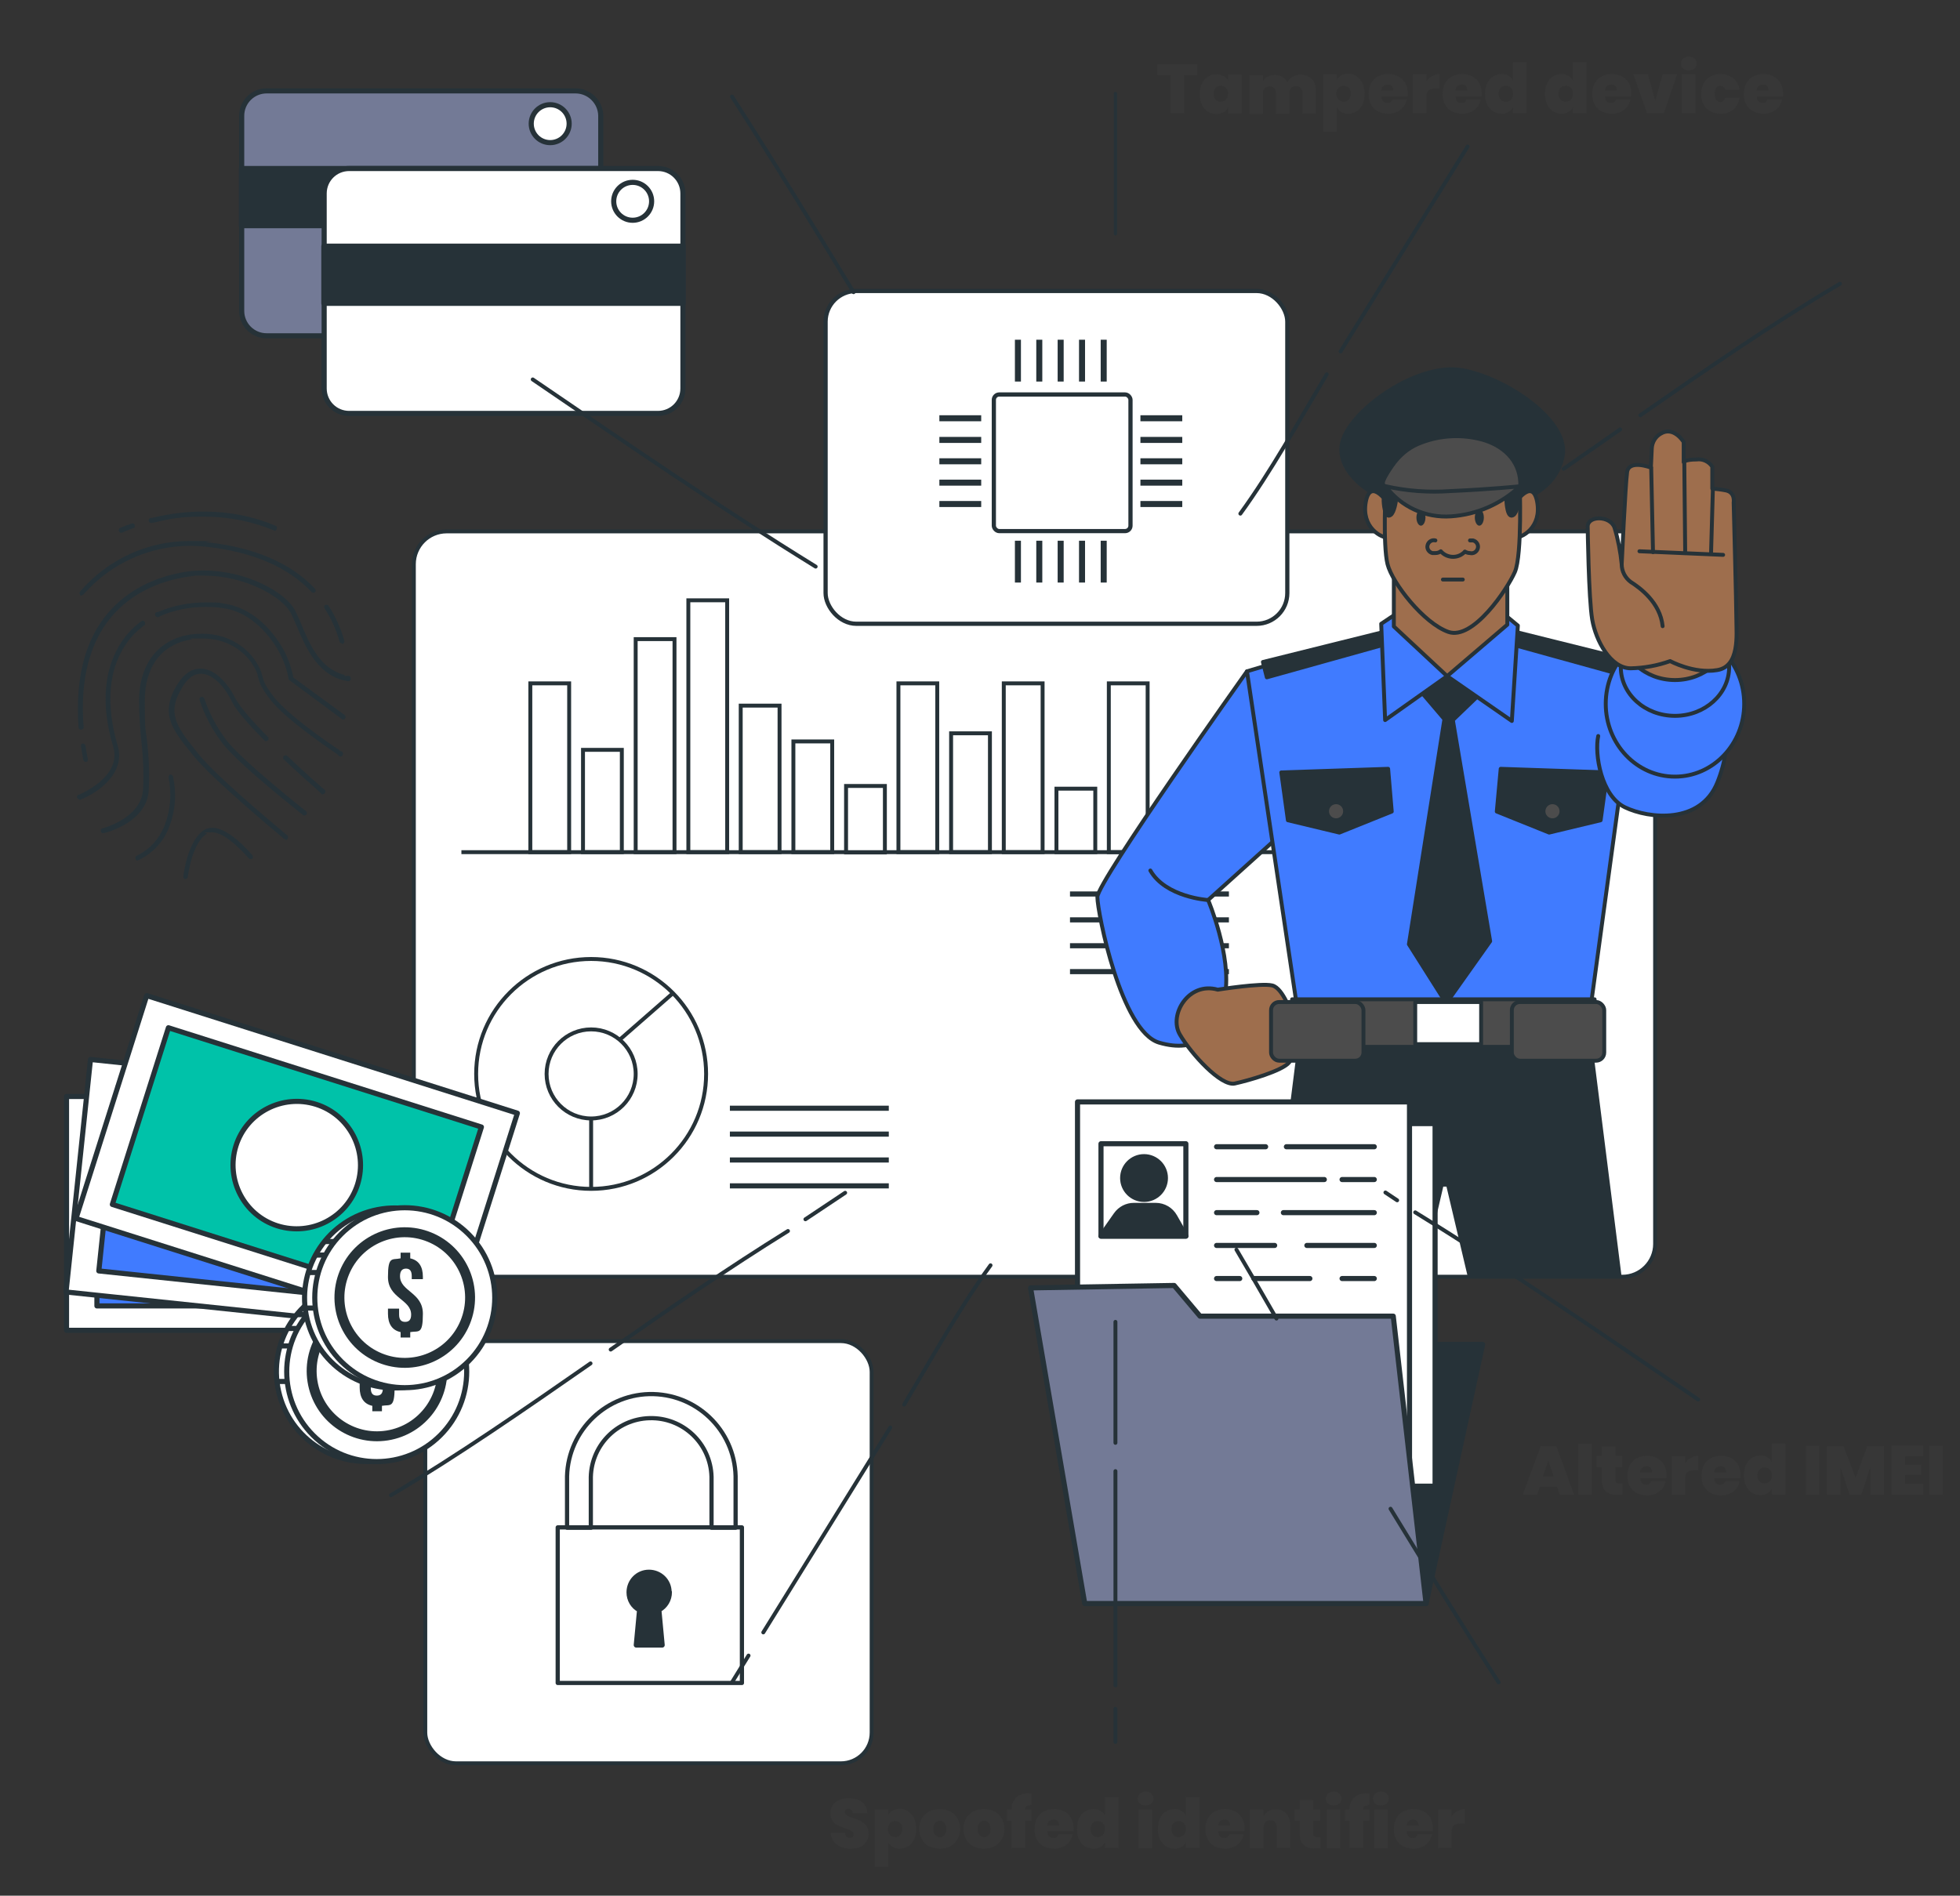 <?xml version="1.0" encoding="UTF-8"?>
<svg id="Layer_1" xmlns="http://www.w3.org/2000/svg" width="651.2" height="630" version="1.1" viewBox="0 0 651.2 630">
  <rect x="0" y="0" width="651.2" height="630" fill="#333333" stroke="none"/>
  <!-- Generator: Adobe Illustrator 29.8.1, SVG Export Plug-In . SVG Version: 2.1.1 Build 2)  -->
  <defs>
    <style>
      .st0, .st1, .st2, .st3, .st4, .st5, .st6, .st7, .st8, .st9, .st10, .st11, .st12, .st13, .st14, .st15, .st16, .st17, .st18, .st19, .st20, .st21, .st22, .st23, .st24, .st25, .st26, .st27, .st28, .st29, .st30, .st31 {
        stroke: #263238;
      }

      .st0, .st1, .st2, .st3, .st4, .st5, .st6, .st7, .st8, .st9, .st10, .st11, .st12, .st13, .st14, .st15, .st17, .st18, .st23, .st24, .st25, .st26, .st27, .st28, .st31 {
        stroke-linecap: round;
        stroke-linejoin: round;
      }

      .st0, .st1, .st2, .st3, .st4, .st5, .st6, .st7, .st17, .st18, .st32, .st29, .st30 {
        fill: #fff;
      }

      .st0, .st14 {
        stroke-width: 1.7px;
      }

      .st1 {
        stroke-width: 1.7px;
      }

      .st2, .st8 {
        stroke-width: 1.7px;
      }

      .st3, .st9, .st10, .st15, .st19, .st26 {
        stroke-width: 1.7px;
      }

      .st4 {
        stroke-width: 1.7px;
      }

      .st5 {
        stroke-width: 1.7px;
      }

      .st6 {
        stroke-width: 1.7px;
      }

      .st7, .st12, .st13, .st20, .st21, .st22, .st24, .st27, .st30, .st31 {
        stroke-width: 1.3px;
      }

      .st8 {
        fill: #00c2a9;
      }

      .st9 {
        fill: #737a96;
      }

      .st10, .st11, .st12, .st33 {
        fill: #263238;
      }

      .st11 {
        stroke-width: 1.3px;
      }

      .st13, .st14, .st15 {
        fill: #407bff;
      }

      .st16 {
        stroke-width: 1.4px;
      }

      .st16, .st19, .st20, .st21, .st22, .st23, .st24, .st25, .st26, .st28 {
        fill: none;
      }

      .st16, .st19, .st21, .st29, .st30 {
        stroke-miterlimit: 10;
      }

      .st17 {
        stroke-width: 3.3px;
      }

      .st18 {
        stroke-width: 3.3px;
      }

      .st34 {
        fill: #373737;
      }

      .st20 {
        stroke-miterlimit: 10;
      }

      .st22 {
        stroke-miterlimit: 10;
      }

      .st23, .st29 {
        stroke-width: 1.4px;
      }

      .st25 {
        stroke-width: 1.3px;
      }

      .st27 {
        fill: #9e6e4d;
      }

      .st28 {
        stroke-width: 1.1px;
      }

      .st31 {
        fill: #4c4c4c;
      }
    </style>
  </defs>
  <g>
    <path class="st34" d="M397.8,21.3v3.6h-4.4v12.7h-4.5v-12.7h-4.4v-3.6h13.3Z"/>
    <path class="st34" d="M406.5,25.2c.7.4,1.2.9,1.5,1.6v-2h4.5v12.9h-4.5v-2c-.3.7-.8,1.2-1.5,1.6s-1.5.6-2.4.6-2-.3-2.8-.8c-.8-.5-1.5-1.3-2-2.3-.5-1-.7-2.2-.7-3.5s.2-2.5.7-3.5c.5-1,1.1-1.8,2-2.3.8-.5,1.8-.8,2.8-.8s1.7.2,2.4.6ZM403.9,29.2c-.4.5-.7,1.1-.7,1.9s.2,1.5.7,2c.4.5,1,.7,1.7.7s1.2-.2,1.7-.7.7-1.1.7-2-.2-1.5-.7-1.9c-.4-.5-1-.7-1.7-.7s-1.3.2-1.7.7Z"/>
    <path class="st34" d="M435.8,26.1c.9,1,1.4,2.3,1.4,4.1v7.5h-4.5v-6.9c0-.7-.2-1.2-.6-1.6s-.9-.6-1.5-.6-1.2.2-1.6.6c-.4.4-.6.9-.6,1.7v6.9h-4.5v-6.9c0-.7-.2-1.2-.6-1.6-.4-.4-.9-.6-1.5-.6s-1.2.2-1.6.6c-.4.4-.6.9-.6,1.7v6.9h-4.5v-12.9h4.5v2c.4-.6.9-1.2,1.5-1.5.7-.4,1.4-.6,2.3-.6s1.8.2,2.6.6c.7.4,1.3,1,1.7,1.8.4-.8,1-1.4,1.8-1.8.8-.5,1.6-.7,2.5-.7,1.6,0,2.9.5,3.8,1.5Z"/>
    <path class="st34" d="M450.7,25.4c.8.5,1.5,1.3,2,2.3.5,1,.7,2.2.7,3.5s-.2,2.5-.7,3.5c-.5,1-1.1,1.8-2,2.3-.8.5-1.8.8-2.8.8s-1.7-.2-2.3-.6-1.2-.9-1.5-1.6v8.2h-4.5v-19.1h4.5v2c.3-.7.8-1.2,1.5-1.6s1.4-.6,2.3-.6,2,.3,2.8.8ZM444.7,29.2c-.4.5-.7,1.1-.7,1.9s.2,1.5.7,2,1,.7,1.7.7,1.3-.2,1.7-.7c.4-.5.7-1.1.7-2s-.2-1.5-.7-1.9c-.4-.5-1-.7-1.7-.7s-1.2.2-1.7.7Z"/>
    <path class="st34" d="M467.5,32h-8.5c0,1.5.7,2.2,1.9,2.2s.8-.1,1.1-.3c.3-.2.5-.5.6-.9h4.8c-.2.9-.5,1.7-1.1,2.5-.6.7-1.3,1.3-2.2,1.7-.9.4-1.9.6-2.9.6s-2.4-.3-3.4-.8c-1-.5-1.8-1.3-2.3-2.3-.6-1-.8-2.2-.8-3.5s.3-2.5.8-3.5c.6-1,1.3-1.8,2.3-2.3,1-.5,2.1-.8,3.4-.8s2.4.3,3.4.8c1,.5,1.7,1.3,2.3,2.2.5,1,.8,2.1.8,3.4s0,.7-.1,1.1ZM462.5,28.6c-.4-.3-.8-.5-1.4-.5s-1.1.2-1.5.5c-.4.3-.6.8-.7,1.5h4c0-.7-.2-1.2-.5-1.5Z"/>
    <path class="st34" d="M475.9,25.3c.8-.5,1.6-.7,2.4-.7v4.8h-1.3c-1,0-1.8.2-2.3.6-.5.4-.8,1.1-.8,2v5.6h-4.5v-12.9h4.5v2.4c.5-.8,1.1-1.4,1.9-1.8Z"/>
    <path class="st34" d="M492.1,32h-8.5c0,1.5.7,2.2,1.9,2.2s.8-.1,1.1-.3c.3-.2.5-.5.6-.9h4.8c-.2.9-.5,1.7-1.1,2.5-.6.7-1.3,1.3-2.2,1.7-.9.4-1.9.6-2.9.6s-2.4-.3-3.4-.8c-1-.5-1.8-1.3-2.3-2.3-.6-1-.8-2.2-.8-3.5s.3-2.5.8-3.5c.6-1,1.3-1.8,2.3-2.3,1-.5,2.1-.8,3.4-.8s2.4.3,3.4.8c1,.5,1.7,1.3,2.3,2.2.5,1,.8,2.1.8,3.4s0,.7-.1,1.1ZM487.1,28.6c-.4-.3-.8-.5-1.4-.5s-1.1.2-1.5.5c-.4.3-.6.8-.7,1.5h4c0-.7-.2-1.2-.5-1.5Z"/>
    <path class="st34" d="M501.2,25.2c.7.4,1.2.9,1.5,1.6v-6.2h4.5v17h-4.5v-2c-.3.7-.8,1.2-1.5,1.6s-1.4.6-2.3.6-2-.3-2.8-.8c-.8-.5-1.5-1.3-2-2.3-.5-1-.7-2.2-.7-3.5s.2-2.5.7-3.5c.5-1,1.1-1.8,2-2.3.8-.5,1.8-.8,2.8-.8s1.7.2,2.3.6ZM498.6,29.2c-.4.5-.7,1.1-.7,1.9s.2,1.5.7,2c.4.5,1,.7,1.7.7s1.2-.2,1.7-.7.7-1.1.7-2-.2-1.5-.7-1.9c-.4-.5-1-.7-1.7-.7s-1.3.2-1.7.7Z"/>
    <path class="st34" d="M521.1,25.2c.7.4,1.2.9,1.5,1.6v-6.2h4.5v17h-4.5v-2c-.3.7-.8,1.2-1.5,1.6s-1.4.6-2.3.6-2-.3-2.8-.8c-.8-.5-1.5-1.3-2-2.3-.5-1-.7-2.2-.7-3.5s.2-2.5.7-3.5c.5-1,1.1-1.8,2-2.3.8-.5,1.8-.8,2.8-.8s1.7.2,2.3.6ZM518.5,29.2c-.4.5-.7,1.1-.7,1.9s.2,1.5.7,2c.4.5,1,.7,1.7.7s1.2-.2,1.7-.7.7-1.1.7-2-.2-1.5-.7-1.9c-.4-.5-1-.7-1.7-.7s-1.3.2-1.7.7Z"/>
    <path class="st34" d="M541.8,32h-8.5c0,1.5.7,2.2,1.9,2.2s.8-.1,1.1-.3c.3-.2.5-.5.6-.9h4.8c-.2.9-.5,1.7-1.1,2.5-.6.7-1.3,1.3-2.2,1.7-.9.4-1.9.6-2.9.6s-2.4-.3-3.4-.8c-1-.5-1.8-1.3-2.3-2.3-.6-1-.8-2.2-.8-3.5s.3-2.5.8-3.5c.6-1,1.3-1.8,2.3-2.3,1-.5,2.1-.8,3.4-.8s2.4.3,3.4.8c1,.5,1.7,1.3,2.3,2.2.5,1,.8,2.1.8,3.4s0,.7-.1,1.1ZM536.8,28.6c-.4-.3-.8-.5-1.4-.5s-1.1.2-1.5.5c-.4.3-.6.8-.7,1.5h4c0-.7-.2-1.2-.5-1.5Z"/>
    <path class="st34" d="M550,33.3l2.4-8.6h4.8l-4.4,12.9h-5.6l-4.5-12.9h4.8l2.4,8.6Z"/>
    <path class="st34" d="M559.2,19.5c.5-.4,1.1-.7,1.9-.7s1.4.2,1.9.7.7,1,.7,1.7-.2,1.2-.7,1.6-1.1.6-1.9.6-1.4-.2-1.9-.6-.7-1-.7-1.6.2-1.2.7-1.7ZM563.3,24.7v12.9h-4.5v-12.9h4.5Z"/>
    <path class="st34" d="M575.9,26c1.1.9,1.8,2.2,2.1,3.9h-4.8c-.1-.4-.3-.8-.6-1-.3-.2-.6-.4-1.1-.4s-1,.2-1.3.7c-.3.5-.5,1.1-.5,2s.2,1.6.5,2c.3.5.8.7,1.3.7s.8-.1,1.1-.4.5-.6.6-1h4.8c-.3,1.6-1,2.9-2.1,3.9-1.1.9-2.5,1.4-4.2,1.4s-2.4-.3-3.4-.8c-1-.5-1.8-1.3-2.3-2.3-.6-1-.8-2.2-.8-3.5s.3-2.5.8-3.5c.6-1,1.3-1.8,2.3-2.3,1-.5,2.1-.8,3.4-.8s3.1.5,4.2,1.4Z"/>
    <path class="st34" d="M592.2,32h-8.5c0,1.5.7,2.2,1.9,2.2s.8-.1,1.1-.3c.3-.2.5-.5.6-.9h4.8c-.2.9-.5,1.7-1.1,2.5-.6.7-1.3,1.3-2.2,1.7-.9.4-1.9.6-2.9.6s-2.4-.3-3.4-.8c-1-.5-1.8-1.3-2.3-2.3-.6-1-.8-2.2-.8-3.5s.3-2.5.8-3.5c.6-1,1.3-1.8,2.3-2.3,1-.5,2.1-.8,3.4-.8s2.4.3,3.4.8c1,.5,1.7,1.3,2.3,2.2.5,1,.8,2.1.8,3.4s0,.7-.1,1.1ZM587.2,28.6c-.4-.3-.8-.5-1.4-.5s-1.1.2-1.5.5c-.4.3-.6.8-.7,1.5h4c0-.7-.2-1.2-.5-1.5Z"/>
  </g>
  <g id="freepik--Graphics--inject-2">
    <g>
      <rect class="st32" x="137.5" y="176.6" width="412.4" height="247.7" rx="10.9" ry="10.9"/>
      <rect class="st21" x="137.5" y="176.6" width="412.4" height="247.7" rx="10.9" ry="10.9"/>
    </g>
    <circle class="st22" cx="196.4" cy="356.9" r="38.2"/>
    <circle class="st20" cx="196.4" cy="356.9" r="14.8"/>
    <line class="st21" x1="205.7" y1="345.7" x2="223.2" y2="330.4"/>
    <line class="st21" x1="196.4" y1="371.6" x2="196.4" y2="395"/>
    <rect class="st21" x="176.2" y="227.1" width="12.9" height="56.1"/>
    <rect class="st21" x="193.7" y="249.2" width="12.9" height="34"/>
    <rect class="st21" x="211.2" y="212.4" width="12.9" height="70.8"/>
    <rect class="st21" x="228.7" y="199.5" width="12.9" height="83.7"/>
    <rect class="st21" x="246.1" y="234.5" width="12.9" height="48.7"/>
    <rect class="st21" x="263.6" y="246.4" width="12.9" height="36.8"/>
    <rect class="st21" x="281.1" y="261.2" width="12.9" height="22.1"/>
    <rect class="st21" x="298.5" y="227.1" width="12.9" height="56.1"/>
    <rect class="st21" x="316" y="243.7" width="12.9" height="39.5"/>
    <rect class="st21" x="333.5" y="227.1" width="12.9" height="56.1"/>
    <rect class="st21" x="351" y="262.1" width="12.9" height="21.1"/>
    <rect class="st21" x="368.4" y="227.1" width="12.9" height="56.1"/>
    <line class="st21" x1="153.3" y1="283.2" x2="428" y2="283.2"/>
    <line class="st19" x1="355.5" y1="297.1" x2="408.3" y2="297.1"/>
    <line class="st19" x1="355.5" y1="305.7" x2="408.3" y2="305.7"/>
    <line class="st19" x1="355.5" y1="314.3" x2="408.3" y2="314.3"/>
    <line class="st19" x1="355.5" y1="322.9" x2="408.3" y2="322.9"/>
    <line class="st19" x1="242.5" y1="368.3" x2="295.3" y2="368.3"/>
    <line class="st19" x1="242.5" y1="376.9" x2="295.3" y2="376.9"/>
    <line class="st19" x1="242.5" y1="385.5" x2="295.3" y2="385.5"/>
    <line class="st19" x1="242.5" y1="394.1" x2="295.3" y2="394.1"/>
    <rect class="st30" x="141.3" y="445.7" width="148.3" height="140.3" rx="10.2" ry="10.2"/>
    <path class="st23" d="M196.3,507.6v-15.7c-.3-11.1,8.4-20.3,19.5-20.6,11.1-.3,20.3,8.4,20.6,19.5,0,.4,0,.8,0,1.2v15.7h8v-15.7c.4-15.5-11.9-28.3-27.3-28.7s-28.3,11.9-28.7,27.3c0,.5,0,.9,0,1.4v15.7h8Z"/>
    <rect class="st23" x="185.3" y="507.6" width="61.2" height="51.7"/>
    <path class="st10" d="M222.3,529.1c0-3.7-3-6.6-6.7-6.6-3.7,0-6.6,3-6.6,6.7,0,2.4,1.3,4.7,3.5,5.8l-1.1,11.7h8.6l-1.1-11.7c2.2-1.2,3.5-3.4,3.5-5.9Z"/>
    <rect class="st29" x="274.3" y="96.7" width="153.4" height="110.6" rx="10.2" ry="10.2"/>
  </g>
  <g id="freepik--Cards--inject-179">
    <path class="st9" d="M199.6,38.5v64.8c0,4.6-3.7,8.3-8.3,8.3h-102.7c-4.6,0-8.3-3.7-8.3-8.3h0V38.5c0-4.6,3.7-8.3,8.3-8.3h102.6c4.6,0,8.3,3.7,8.4,8.2,0,0,0,0,0,0Z"/>
    <circle class="st3" cx="182.8" cy="41.1" r="6.3"/>
    <rect class="st10" x="80.2" y="56" width="119.4" height="19"/>
    <path class="st3" d="M226.9,64.3v64.8c0,4.6-3.7,8.3-8.3,8.3h-102.6c-4.6,0-8.3-3.7-8.3-8.3v-64.8c0-4.6,3.7-8.3,8.3-8.3h102.6c4.6,0,8.3,3.7,8.3,8.3Z"/>
    <circle class="st3" cx="210.2" cy="66.9" r="6.3"/>
    <rect class="st10" x="107.6" y="81.8" width="119.4" height="19"/>
  </g>
  <g id="freepik--Money--inject-179">
    <rect class="st3" x="22.1" y="364.4" width="129.2" height="77.7"/>
    <rect class="st15" x="32.2" y="372.4" width="109.1" height="61.6"/>
    <circle class="st3" cx="86.7" cy="403.2" r="21.2"/>
    <rect class="st0" x="51.3" y="332.8" width="77.7" height="129.2" transform="translate(-314.4 445.6) rotate(-84)"/>
    <rect class="st14" x="59.4" y="342.9" width="61.6" height="109.1" transform="translate(-314.4 445.6) rotate(-84)"/>
    <path class="st3" d="M111.3,399.6c1.2-11.6-7.2-22.1-18.9-23.3-11.6-1.2-22.1,7.2-23.3,18.9-1.2,11.6,7.2,22.1,18.9,23.3,0,0,0,0,0,0,11.6,1.2,22.1-7.2,23.3-18.9Z"/>
    <rect class="st2" x="59.7" y="322.6" width="77.7" height="129.2" transform="translate(-300.3 364.3) rotate(-72.4)"/>
    <rect class="st8" x="67.8" y="332.7" width="61.6" height="109.1" transform="translate(-300.3 364.3) rotate(-72.4)"/>
    <path class="st3" d="M118.8,393.6c3.5-11.2-2.7-23.1-13.8-26.6-11.2-3.5-23.1,2.7-26.6,13.8-3.5,11.2,2.7,23.1,13.8,26.6,0,0,0,0,0,0,11.2,3.5,23.1-2.7,26.6-13.8Z"/>
    <circle class="st6" cx="121.8" cy="455.7" r="29.9" transform="translate(-98 38.4) rotate(-12.8)"/>
    <line class="st26" x1="102.1" y1="436.9" x2="98.8" y2="436.9"/>
    <line class="st26" x1="98.6" y1="441.5" x2="95.6" y2="441.5"/>
    <line class="st26" x1="96.6" y1="447.3" x2="93.8" y2="447.3"/>
    <line class="st26" x1="95.8" y1="459.1" x2="92.5" y2="459.1"/>
    <circle class="st5" cx="125.1" cy="455.8" r="29.9" transform="translate(-285.6 222) rotate(-45)"/>
    <circle class="st17" cx="125.1" cy="455.7" r="21.7" transform="translate(-69.6 25.1) rotate(-9)"/>
    <path class="st33" d="M123.7,442.7v-1.9h3.2v1.9c2.8.6,4.2,2.7,4.2,6.1v.8h-3.7v-1c0-1.8-.7-2.5-2-2.5s-2,.7-2,2.5c0,5.1,7.7,5.4,7.7,12.5s-1.5,5.6-4.2,6.1v1.8h-3.2v-1.8c-2.8-.6-4.2-2.7-4.2-6.1v-1.7h3.7v2c0,1.8.8,2.4,2,2.4s2-.6,2-2.4c0-5.1-7.7-5.4-7.7-12.5,0-3.5,1.4-5.6,4.1-6.1Z"/>
    <circle class="st4" cx="131.2" cy="431.3" r="29.9" transform="translate(-99.2 43.8) rotate(-13.8)"/>
    <line class="st26" x1="111.5" y1="412.6" x2="108.2" y2="412.6"/>
    <line class="st26" x1="108" y1="417.1" x2="105" y2="417.1"/>
    <line class="st26" x1="106" y1="422.9" x2="103.2" y2="422.9"/>
    <line class="st26" x1="105.2" y1="434.7" x2="101.9" y2="434.7"/>
    <circle class="st1" cx="134.5" cy="431.3" r="29.9" transform="translate(-265.6 221.4) rotate(-45)"/>
    <circle class="st18" cx="134.5" cy="431.3" r="21.7" transform="translate(-315.6 392) rotate(-67.7)"/>
    <path class="st33" d="M133.1,418.2v-1.9h3.2v1.9c2.8.6,4.2,2.7,4.2,6.1v.8h-3.7v-1c0-1.8-.7-2.5-1.9-2.5s-2,.7-2,2.5c0,5.1,7.6,5.4,7.6,12.5s-1.4,5.6-4.2,6.1v1.8h-3.2v-1.8c-2.8-.6-4.2-2.7-4.2-6.1v-1.7h3.7v2c0,1.8.8,2.4,2,2.4s2-.6,2-2.4c0-5.1-7.7-5.4-7.7-12.5s1.4-5.6,4.1-6.2Z"/>
  </g>
  <rect class="st16" x="330.2" y="131.1" width="45.4" height="45.4" rx="1.8" ry="1.8"/>
  <rect class="st33" x="337.2" y="112.9" width="2" height="13.9"/>
  <rect class="st33" x="344.3" y="112.9" width="2" height="13.9"/>
  <rect class="st33" x="351.4" y="112.9" width="2" height="13.9"/>
  <rect class="st33" x="358.5" y="112.9" width="2" height="13.9"/>
  <rect class="st33" x="365.7" y="112.9" width="2" height="13.9"/>
  <rect class="st33" x="337.2" y="179.7" width="2" height="13.9"/>
  <rect class="st33" x="344.3" y="179.7" width="2" height="13.9"/>
  <rect class="st33" x="351.4" y="179.7" width="2" height="13.9"/>
  <rect class="st33" x="358.5" y="179.7" width="2" height="13.9"/>
  <rect class="st33" x="365.7" y="179.7" width="2" height="13.9"/>
  <rect class="st33" x="378.9" y="138" width="13.9" height="2"/>
  <rect class="st33" x="378.9" y="145.2" width="13.9" height="2"/>
  <rect class="st33" x="378.9" y="152.3" width="13.9" height="2"/>
  <rect class="st33" x="378.9" y="159.4" width="13.9" height="2"/>
  <rect class="st33" x="378.9" y="166.5" width="13.9" height="2"/>
  <rect class="st33" x="312.1" y="138" width="13.9" height="2"/>
  <rect class="st33" x="312.1" y="145.2" width="13.9" height="2"/>
  <rect class="st33" x="312.1" y="152.3" width="13.9" height="2"/>
  <rect class="st33" x="312.1" y="159.4" width="13.9" height="2"/>
  <rect class="st33" x="312.1" y="166.5" width="13.9" height="2"/>
  <g>
    <path class="st33" d="M113.6,213.8h0c-.3,0-.7-.2-.8-.6-1.1-4-2.8-7.7-5-11.1-.2-.4-.1-.9.3-1.1,0,0,.2,0,.4,0,.3,0,.6.1.7.4,2.3,3.6,4.1,7.5,5.2,11.6,0,.4-.1.8-.5,1,0,0,0,0,0,0,0,0-.2,0-.2,0Z"/>
    <path class="st33" d="M27.2,198c-.2,0-.4,0-.5-.2-.3-.3-.4-.8-.1-1.2,9.1-10.6,22.3-16.8,36.3-16.8s3.9.1,5.8.4c15.8,1.7,27.9,6.9,35.9,15.4,0,0,0,0,.1.1.1.2.2.4.2.6,0,.2-.1.4-.3.5-.2.2-.4.2-.5.2-.2,0-.5-.1-.6-.3-7.9-8.3-19.6-13.3-35-15-1.8-.2-3.6-.3-5.3-.3-13.6,0-26.5,5.9-35.4,16.1-.2.2-.4.3-.7.3Z"/>
    <path class="st33" d="M26.9,242.5c-.4,0-.8-.3-.8-.8-.5-7.1-.4-17.6,3.3-27,8.2-21.1,28.9-24.5,35.1-25,1,0,2.1-.1,3.2-.1,14,0,27.2,7.1,30.4,13.4.6,1.1,1.1,2.4,1.7,3.7l.2.5c2.8,6.8,6.3,15.1,14.5,17.1v.4c-.1,0,1.1-.1,1.1-.1,0,0,0,0,.1,0,.1,0,.3,0,.4.1.4.2.6.8.4,1.2-.2.3-.5.5-.8.5s-.3,0-.4-.1h-.1c0,0-.1,0-.1,0-9.6-1.8-13.6-11.3-16.5-18.2-.7-1.6-1.3-3-1.9-4.2-3-5.9-15.9-12.6-28.7-12.6s-2.2,0-3.3.1c-5.9.5-25.9,3.7-33.8,24-3.6,9.2-3.7,19.4-3.1,26.3,0,.4-.3.7-.7.8h0Z"/>
    <path class="st33" d="M28.5,253.2c-.4,0-.7-.2-.8-.6h0c0-.2-.4-1.8-.8-4.6,0-.2,0-.4.1-.6s.3-.3.5-.3c0,0,0,0,0,0,.4,0,.8.3.9.7.4,2.7.8,4.4.8,4.5,0,.4-.1.8-.5.9h-.3Z"/>
    <path class="st33" d="M113.9,239.1c-.1,0-.3,0-.4-.2l-17.4-12.9c-.2-.2-.3-.4-.3-.7h0c0,0,0-.1,0-.1-.3-1.9-.9-3.7-1.6-5.4-1.5-4.1-8.4-16.1-20.1-17.7-1.9-.3-3.9-.4-5.8-.4-5.3,0-10.4,1-15.2,3.1h-.1c0,0,0,.1,0,.1-.1.1-.3.2-.5.2,0,0,0,0-.1,0-.4,0-.8-.3-.9-.8,0-.2,0-.5.2-.6.1-.2.4-.3.6-.3h.1s.1,0,.1,0c5.1-2.2,10.4-3.2,15.9-3.2s4,.1,6,.4c12.7,1.8,19.9,14.5,21.4,18.8.7,1.8,1.2,3.6,1.6,5.4v.3c0,0,17.2,12.6,17.2,12.6.1.1.2.3.2.5,0,.2,0,.5-.2.6-.1.2-.3.3-.5.3Z"/>
    <path class="st33" d="M26.4,265.6c-.3,0-.6-.2-.8-.5-.1-.4,0-.8.5-1h.2c3.3-1.5,14-7,11.3-16-4.2-14-3.1-26.1,3-35.1,1.8-2.6,4-4.9,6.6-6.7,0,0,.1,0,.2,0,.2,0,.4,0,.5.2.2.1.3.3.3.6,0,.2,0,.4-.1.6-2.4,1.7-4.5,3.8-6.2,6.3-7.4,10.8-5.6,24.3-2.8,33.8,2.8,9.4-7,15.9-12.5,18,0,0-.2,0-.3,0Z"/>
    <path class="st33" d="M34.3,276.9c-.4,0-.7-.2-.8-.6,0-.2,0-.4,0-.6.1-.2.3-.3.5-.4.1,0,12.7-3.3,13.5-12.6.3-5.3.1-10.7-.5-16h0c-.4-4.4-.8-8.7-.8-13.8,0-12.1,6.3-20.3,16.9-22,1.4-.2,2.7-.3,4.1-.3,9,0,15.1,4.9,17.9,9.4,1,1.5,1.7,3.1,2.1,4.8.4,1.5.7,2.8,3.7,6.7,4.7,6.1,18.5,15.6,21.9,17.8v.2l.6.2c.2,0,.3.2.4.3.3.4.2.9-.1,1.2-.2.2-.4.2-.6.2-.3,0-.5-.1-.7-.3h0c0,0,0-.2,0-.2-2.9-2-17.5-11.8-22.6-18.4-3.2-4.2-3.6-5.8-4-7.3-.3-1.6-1-3.1-1.9-4.4-2.6-4.2-8.3-8.6-16.5-8.6s-2.5.1-3.8.3c-9.9,1.6-15.5,9-15.5,20.4s.4,9.7.8,13.7c.6,5.4.8,10.9.5,16.3-.8,10.1-13.3,13.6-14.6,13.9h-.3Z"/>
    <path class="st33" d="M94.8,278.9c-.2,0-.3,0-.5-.2-2.4-2-23.6-19.6-30-27.5l-.8-1c-6.1-7.6-10.6-13-4.6-22.7,2.1-3.5,4.8-5.3,7.7-5.3h.3c4.1.2,8.3,3.9,11.3,9.9,1.5,2.8,5.3,7.2,11,13,0,.2,0,.5,0,.7-.2.3-.5.5-.8.5s-.2,0-.3,0c-6.2-6.2-9.9-10.6-11.2-13.4-2.7-5.5-6.6-8.9-10-9,0,0-.2,0-.2,0-2.3,0-4.4,1.5-6.2,4.6-5.3,8.6-1.6,13.2,4.5,20.9l.8,1c3.8,4.8,13.8,14,28.9,26.6.4.4.7.6.8.7.1.1.2.3.2.5,0,.5-.3.9-.7,1Z"/>
    <path class="st33" d="M107.3,264c-.2,0-.4,0-.5-.2,0,0-.3-.2-.6-.6-1.7-1.5-6.7-5.9-12.1-11,0-.2,0-.5,0-.7.1-.3.5-.5.8-.5s.2,0,.3,0c6.5,6.2,12.6,11.5,12.7,11.5.3.3.3.8,0,1.1-.1.2-.3.3-.6.3h0Z"/>
    <path class="st33" d="M101.1,271c-.2,0-.4,0-.5-.2-.2-.2-21.2-16.6-26.7-23.8-3.3-4.3-5.9-9.2-7.6-14.4-.1-.5.1-.9.6-1,0,0,.1,0,.2,0,.4,0,.7.2.8.6,1.7,5,4.2,9.7,7.4,13.9,5.3,6.8,26.2,23.4,26.4,23.5.3.3.4.8.1,1.1-.1.1-.4.3-.6.3Z"/>
    <path class="st33" d="M61.6,292.2c-.4,0-.7-.5-.7-.9,0,0,1.3-12,7-15.5.8-.5,1.6-.7,2.6-.7,5.5,0,12.1,7.7,13.4,9.2.2.3.2.8-.1,1.1,0,0-.3.1-.5.1h0c-.3,0-.5-.1-.7-.3-.3-.3-7.3-8.6-12.1-8.6s-1.3.2-1.8.5c-5,3.1-6.3,14.2-6.3,14.3,0,.4-.4.7-.8.7h-.1Z"/>
    <path class="st33" d="M45.6,286c-.2,0-.4-.2-.5-.4-.1-.2-.2-.4-.1-.7,0-.2.2-.4.4-.5,4.4-2.1,7.7-5.8,9.4-10.4,1.9-5,2.3-10.4,1.2-15.6,0-.4.2-.9.6-1,0,0,0,0,0,0s0,0,0,0c.4,0,.8.3.9.7,1.2,5.6.8,11.4-1.3,16.7-1.8,5-5.7,9-10.5,11.2,0,0,0,0-.2,0Z"/>
    <path class="st33" d="M91.5,176.4c0,0-.1,0-.2,0-7.3-3.1-15.3-4.7-23.6-4.7s-11.1.7-16.7,2h-.1s-.1,0-.1,0c-.1,0-.3.1-.5.1-.3,0-.5-.1-.7-.3-.2-.2-.2-.4-.2-.6,0-.5.4-.8.9-.8h.1s.2,0,.2,0c5.7-1.4,11.4-2.1,17-2.1,8.5,0,16.6,1.6,24.1,4.8.2.1.3.3.3.6,0,.2,0,.5-.2.7-.1.2-.3.3-.5.3Z"/>
    <path class="st33" d="M40.2,177.1c-.2,0-.4-.2-.6-.4-.1-.2-.2-.4-.1-.7,0-.2.1-.4.3-.5,1.3-.6,2.7-1.1,4.2-1.6.3,0,.5.2.6.3.3.4.2.9,0,1.2-1.4.5-2.7,1-4,1.6h-.2Z"/>
  </g>
  <g id="freepik--Character--inject-37">
    <polygon class="st11" points="471.9 424.2 479 393.7 481.1 393.7 488.3 424.2 538.1 424.2 527.9 343.2 485.3 340.4 485.3 339.8 480.1 340.1 474.9 339.8 474.9 340.4 432.3 343.2 422.1 424.2 471.9 424.2"/>
    <path class="st13" d="M414.3,223.1s-49.7,69.9-49.7,75,7.9,44.7,20.5,48.4c12.6,3.7,19.5-2.8,21.9-15.8,2.3-13-5.6-31.6-5.6-31.6l23.2-20.9-10.2-55Z"/>
    <path class="st27" d="M404.6,328.9s14.4-2.3,18.1-1.4c3.7.9,6.5,9.8,6.5,9.8,0,0,1.4,13-.9,15.8-2.3,2.8-13.5,6-18.1,7-4.6.9-14.4-9.8-18.2-16.3-3.8-6.5,2.9-17.7,12.6-14.9Z"/>
    <polygon class="st13" points="424.7 220 414.3 223.1 430.7 333.1 528.7 333.1 543.6 223.8 530.2 218.7 481.1 207.9 424.7 220"/>
    <polygon class="st12" points="534 256.7 531.8 272.6 514.7 276.7 497.3 269.7 498.6 255.5 534 256.7"/>
    <circle class="st31" cx="515.8" cy="269.6" r="3"/>
    <polygon class="st12" points="470.7 228.2 479.9 239 468.1 313.8 480.5 333.4 495.1 312.8 482.7 239.3 493.2 229.2 482.1 214.9 470.7 228.2"/>
    <polygon class="st12" points="461.8 209.5 419.6 220 420.9 225.1 462.1 213.6 461.8 209.5"/>
    <polygon class="st12" points="496.3 208.2 538.5 218.7 537.2 223.8 496 212.4 496.3 208.2"/>
    <path class="st13" d="M538.4,218.7s15.9,3.6,25.7,9.2c9.8,5.6,12.1,18.1,6.5,32.1-5.6,14-22.8,12.1-30.7,8.3-7.9-3.8-10.2-17.7-8.9-23.7"/>
    <polygon class="st13" points="463.7 204.1 458.9 207.3 460.2 239.3 480.8 224.7 502.3 239.6 504.3 207.9 498.6 203.2 463.7 204.1"/>
    <path class="st12" d="M505.3,166.1s11.7-2.9,13.9-14.6-18.9-25.9-33.5-28.5c-14.6-2.5-36,12.6-39.5,23.1-3.5,10.4,10.1,20.9,24.7,23.1,14.6,2.2,34.5-3.2,34.5-3.2Z"/>
    <path class="st27" d="M461.7,168s-6.3-9.8-7.9-1.3c-1.6,8.5,5.1,12.3,7.9,12,2.9-.3,0-10.7,0-10.7Z"/>
    <path class="st27" d="M502.8,168s6.3-9.8,7.9-1.3c1.6,8.5-5,12.3-7.9,12-2.9-.3,0-10.7,0-10.7Z"/>
    <polygon class="st27" points="463.1 187.3 463.1 208.2 480.8 224.7 500.8 207.6 500.8 188 463.1 187.3"/>
    <path class="st27" d="M460.4,161.6s-1,19.6.6,25.9c1.6,6.3,12,19.6,20.2,22.5,8.2,2.9,19.6-14.2,22.1-19.9,2.5-5.7,1.6-29.7,1.6-29.7,0,0-3.5-8.3-10.4-10.7-7-2.5-28.5-6.9-34.2,12Z"/>
    <path class="st33" d="M473.6,172c0,1.5-.7,2.7-1.5,2.7s-1.5-1.2-1.5-2.7.7-2.7,1.5-2.7,1.5,1.2,1.5,2.7Z"/>
    <path class="st33" d="M493,172c0,1.5-.7,2.7-1.5,2.7s-1.5-1.2-1.5-2.7.7-2.7,1.5-2.7,1.5,1.2,1.5,2.7Z"/>
    <path class="st27" d="M476.9,179.6c-1.1-.3-2.3.4-2.6,1.6-.3,1.1.4,2.3,1.6,2.6.3,0,.7,0,1,0,.7,0,1.3-.2,1.8-.6,1.9,2.2,5.3,2.5,7.5.6.2-.1.3-.3.5-.5.5.3,1.1.5,1.7.5,1.1.3,2.3-.4,2.6-1.6.3-1.1-.4-2.3-1.6-2.6-.3,0-.7,0-1,0"/>
    <line class="st24" x1="479.4" y1="192.6" x2="486" y2="192.6"/>
    <path class="st12" d="M459.7,166.4s.2,6.4,2.4,4.7c2.1-1.7,2.8-12.5.9-13.9s-3.3,5.9-3.3,9.2Z"/>
    <path class="st12" d="M500.5,166.4s.2,6.4,2.4,4.7c2.1-1.7,2.8-12.5.9-13.9s-3.3,5.9-3.3,9.2Z"/>
    <path class="st31" d="M459.7,161.2s.7.6.7.9c3.1,1.7,10.1,4.7,21.5,5.3,8.1.3,16.1-1.7,23.2-5.7v-1.4c-.3-7.4-5.8-12.3-12.6-14.2-6.7-1.8-13.8-1.5-20.3,1-3.3,1.2-6.2,3.3-8.4,6-.8.9-5.3,7.1-4.2,8Z"/>
    <path class="st31" d="M460.4,161.6c7.1,1.6,14.3,2.1,21.5,1.6,13.6-.6,23.1-1.6,23.1-1.6-6.3,5.9-14.3,9.4-22.9,10-8.5.6-16.7-3.2-21.7-10Z"/>
    <polygon class="st12" points="425.7 256.7 427.9 272.6 445 276.7 462.4 269.7 461.2 255.5 425.7 256.7"/>
    <circle class="st31" cx="443.9" cy="269.6" r="3"/>
    <rect class="st31" x="429.3" y="332.1" width="100.5" height="15.8"/>
    <rect class="st31" x="422.3" y="333" width="30.7" height="19.5" rx="2.7" ry="2.7"/>
    <rect class="st31" x="502.3" y="333" width="30.7" height="19.5" rx="2.7" ry="2.7"/>
    <rect class="st7" x="470.2" y="333" width="21.9" height="14"/>
    <path class="st24" d="M401.3,299.1s-14-.9-19.1-9.8"/>
    <ellipse class="st13" cx="556.5" cy="233.9" rx="23" ry="24.2"/>
    <ellipse class="st13" cx="556.5" cy="221.7" rx="18" ry="16.2"/>
    <ellipse class="st27" cx="556.5" cy="209.8" rx="18" ry="16.2"/>
    <path class="st27" d="M527.5,175s.3,23.8,1.5,30.9c1.2,7,6.1,16.2,12.8,16.2,4.5-.1,8.9-.9,13.1-2.4,0,0,7.9,4.3,15.6,3,7.6-1.2,6.4-11.9,6.4-16.6s-.9-39.1-.9-39.1c0,0,.6-3.3-2.5-4-1.5-.3-3-.5-4.6-.6v-7.3c-1.1-1.7-3.2-2.7-5.2-2.4-4,0-4.3.9-4.3.9v-6.7s-3.3-5.4-7.6-2.8c-1.8,1-2.9,2.9-3,4.9l-.3,6.4s-7.3-2.8-7.9,1.5c-.6,4.3-1.8,30.6-1.8,30.6-.4-4.1-1.2-8.2-2.4-12.2-1.5-4-8.9-4-8.9-.3Z"/>
    <line class="st24" x1="548.6" y1="155.4" x2="549.2" y2="183.5"/>
    <line class="st24" x1="559.6" y1="153.6" x2="559.9" y2="183.8"/>
    <line class="st24" x1="569.1" y1="162.4" x2="568.5" y2="183.5"/>
    <line class="st24" x1="544.7" y1="183.2" x2="572.5" y2="184.4"/>
    <path class="st24" d="M538.8,187.5c0,2.3,1.1,4.5,3,5.9,3,1.9,9.8,6.8,10.6,14.7"/>
  </g>
  <g id="freepik--Documents--inject-179">
    <polygon class="st10" points="473.8 532.9 492.6 446.8 447.2 446.8 473.8 532.9"/>
    <rect class="st3" x="366.5" y="373.4" width="110.3" height="120.5"/>
    <rect class="st3" x="358" y="366.2" width="110.3" height="120.5"/>
    <rect class="st3" x="365.8" y="380.1" width="28.2" height="30.7"/>
    <line class="st26" x1="427.4" y1="381.1" x2="456.6" y2="381.1"/>
    <line class="st26" x1="404.2" y1="381.1" x2="420.5" y2="381.1"/>
    <line class="st26" x1="445.9" y1="392" x2="456.6" y2="392"/>
    <line class="st26" x1="404.2" y1="392" x2="440" y2="392"/>
    <line class="st26" x1="426.4" y1="403" x2="456.6" y2="403"/>
    <line class="st26" x1="404.2" y1="403" x2="417.6" y2="403"/>
    <line class="st26" x1="434.2" y1="413.9" x2="456.6" y2="413.9"/>
    <line class="st26" x1="404.2" y1="413.9" x2="423.5" y2="413.9"/>
    <line class="st26" x1="445.9" y1="424.9" x2="456.6" y2="424.9"/>
    <line class="st26" x1="416.6" y1="424.9" x2="435.2" y2="424.9"/>
    <line class="st26" x1="404.2" y1="424.9" x2="411.9" y2="424.9"/>
    <circle class="st10" cx="380.1" cy="391.5" r="7.1"/>
    <path class="st10" d="M390.3,404.3c-1.3-2.3-3.7-3.7-6.3-3.7h-7.3c-2.3,0-4.5,1.1-5.9,3.1l-5,7.1h28.2l-3.7-6.5Z"/>
    <polygon class="st9" points="342.4 428 360.4 532.9 473.8 532.9 462.9 437.4 398.7 437.4 390.1 427.2 342.4 428"/>
  </g>
  <g id="freepik--Graphics--inject-21" data-name="freepik--Graphics--inject-2">
    <path class="st25" d="M440.8,124.4c-9.3,15.6-18.5,32.3-28.7,46.3"/>
    <path class="st25" d="M487.6,48.7l-42.2,68.1"/>
    <path class="st25" d="M538.3,142.7c-6.3,4.4-12.5,8.7-18.8,13.1"/>
    <path class="st25" d="M611.3,94.3c-22.4,13.2-44.3,28.4-66.3,43.7"/>
    <path class="st25" d="M243.2,32.1c13.8,21.4,27.1,43.2,40.4,65"/>
    <path class="st25" d="M177,126.1c31.2,21.3,62.4,42.7,94,62.2"/>
    <path class="st28" d="M370.6,31.1v46.6"/>
    <path class="st25" d="M300.4,466.8c9.3-15.6,18.5-32.3,28.7-46.3"/>
    <path class="st25" d="M253.6,542.5l42.2-68.1"/>
    <path class="st25" d="M243.2,559.1c1.8-3,3.7-5.9,5.5-8.9"/>
    <path class="st25" d="M267.6,405.2l13.2-8.8"/>
    <path class="st25" d="M202.9,448.5c19.5-13.6,39.1-27.1,58.9-39.4"/>
    <path class="st25" d="M129.9,496.9c22.4-13.3,44.3-28.5,66.3-43.8"/>
    <path class="st25" d="M424.1,438.2c-5.5-9.6-11.1-19.2-13.3-22.9"/>
    <path class="st25" d="M497.9,559.1c-12-18.7-24-38.2-35.9-57.7"/>
    <path class="st25" d="M464.2,398.9l-3.9-2.6"/>
    <path class="st25" d="M564.2,465.1c-31.2-21.3-62.4-42.7-94-62.2"/>
    <path class="st25" d="M370.6,479.5v-40.2"/>
    <path class="st25" d="M370.6,560.1v-71.2"/>
    <path class="st25" d="M370.6,578.9v-11"/>
  </g>
  <g>
    <path class="st34" d="M517.4,494.1h-5.8l-.9,2.7h-4.8l6-16.2h5.2l5.9,16.2h-4.8l-.9-2.7ZM516.2,490.7l-1.8-5.3-1.8,5.3h3.5Z"/>
    <path class="st34" d="M528.9,479.8v17h-4.5v-17h4.5Z"/>
    <path class="st34" d="M539.1,492.9v3.9h-1.9c-1.6,0-2.8-.4-3.7-1.2-.9-.8-1.3-2.1-1.3-3.9v-4.1h-1.7v-3.8h1.7v-3.1h4.5v3.1h2.3v3.8h-2.3v4.2c0,.4,0,.7.3.9.2.2.5.3.9.3h1.2Z"/>
    <path class="st34" d="M553.5,491.2h-8.5c0,1.5.7,2.2,1.9,2.2s.8-.1,1.1-.3c.3-.2.5-.5.6-.9h4.8c-.2.9-.5,1.7-1.1,2.5-.6.7-1.3,1.3-2.2,1.7-.9.4-1.9.6-2.9.6s-2.4-.3-3.4-.8c-1-.5-1.8-1.3-2.3-2.3-.6-1-.8-2.2-.8-3.5s.3-2.5.8-3.5c.6-1,1.3-1.8,2.3-2.3,1-.5,2.1-.8,3.4-.8s2.4.3,3.4.8c1,.5,1.7,1.3,2.3,2.2.5,1,.8,2.1.8,3.4s0,.7-.1,1.1ZM548.5,487.8c-.4-.3-.8-.5-1.4-.5s-1.1.2-1.5.5c-.4.3-.6.8-.7,1.5h4c0-.7-.2-1.2-.5-1.5Z"/>
    <path class="st34" d="M561.9,484.5c.8-.5,1.6-.7,2.4-.7v4.8h-1.3c-1,0-1.8.2-2.3.6-.5.4-.8,1.1-.8,2v5.6h-4.5v-12.9h4.5v2.4c.5-.8,1.1-1.4,1.9-1.8Z"/>
    <path class="st34" d="M578.1,491.2h-8.5c0,1.5.7,2.2,1.9,2.2s.8-.1,1.1-.3c.3-.2.5-.5.6-.9h4.8c-.2.9-.5,1.7-1.1,2.5-.6.7-1.3,1.3-2.2,1.7-.9.4-1.9.6-2.9.6s-2.4-.3-3.4-.8c-1-.5-1.8-1.3-2.3-2.3-.6-1-.8-2.2-.8-3.5s.3-2.5.8-3.5c.6-1,1.3-1.8,2.3-2.3,1-.5,2.1-.8,3.4-.8s2.4.3,3.4.8c1,.5,1.7,1.3,2.3,2.2.5,1,.8,2.1.8,3.4s0,.7-.1,1.1ZM573.1,487.8c-.4-.3-.8-.5-1.4-.5s-1.1.2-1.5.5c-.4.3-.6.8-.7,1.5h4c0-.7-.2-1.2-.5-1.5Z"/>
    <path class="st34" d="M587.2,484.3c.7.4,1.2.9,1.5,1.6v-6.2h4.5v17h-4.5v-2c-.3.7-.8,1.2-1.5,1.6s-1.4.6-2.3.6-2-.3-2.8-.8c-.8-.5-1.5-1.3-2-2.3-.5-1-.7-2.2-.7-3.5s.2-2.5.7-3.5c.5-1,1.1-1.8,2-2.3.8-.5,1.8-.8,2.8-.8s1.7.2,2.3.6ZM584.6,488.4c-.4.5-.7,1.1-.7,1.9s.2,1.5.7,2c.4.5,1,.7,1.7.7s1.2-.2,1.7-.7.7-1.1.7-2-.2-1.5-.7-1.9c-.4-.5-1-.7-1.7-.7s-1.3.2-1.7.7Z"/>
    <path class="st34" d="M604.5,480.5v16.3h-4.5v-16.3h4.5Z"/>
    <path class="st34" d="M625.9,480.6v16.2h-4.5v-9.2l-3,9.2h-3.9l-3-9.2v9.2h-4.5v-16.2h5.5l4,10.5,3.9-10.5h5.5Z"/>
    <path class="st34" d="M633,484.1v2.7h5.3v3.4h-5.3v2.9h6v3.6h-10.5v-16.3h10.5v3.6h-6Z"/>
    <path class="st34" d="M645.5,480.5v16.3h-4.5v-16.3h4.5Z"/>
  </g>
  <g>
    <path class="st34" d="M287.9,612c-.5.7-1.1,1.3-2,1.8-.9.4-2,.6-3.2.6-1.9,0-3.4-.5-4.7-1.4-1.2-.9-1.9-2.2-2-3.9h4.8c0,.6.2,1,.5,1.3.3.3.7.4,1.1.4s.7,0,.9-.3c.2-.2.3-.5.3-.9s-.2-.9-.7-1.1-1.2-.6-2.1-.9c-1-.4-1.9-.7-2.5-1-.7-.3-1.2-.8-1.7-1.5-.5-.7-.7-1.5-.7-2.6s.3-1.9.8-2.6c.5-.7,1.2-1.3,2.1-1.7.9-.4,1.9-.6,3.1-.6,1.9,0,3.4.4,4.5,1.3,1.1.9,1.7,2.1,1.8,3.7h-4.9c0-.5-.2-.9-.5-1.1-.3-.2-.6-.4-1-.4s-.6,0-.8.3c-.2.2-.3.5-.3.8s.2.8.7,1.1c.4.3,1.1.6,2.1.9,1,.4,1.9.7,2.6,1.1.7.4,1.3.9,1.8,1.5.5.7.7,1.6.7,2.6s-.2,1.7-.7,2.5Z"/>
    <path class="st34" d="M301.7,602c.8.5,1.5,1.3,2,2.3.5,1,.7,2.2.7,3.5s-.2,2.5-.7,3.5c-.5,1-1.1,1.8-2,2.3-.8.5-1.8.8-2.8.8s-1.7-.2-2.3-.6-1.2-.9-1.5-1.6v8.2h-4.5v-19.1h4.5v2c.3-.7.8-1.2,1.5-1.6s1.4-.6,2.3-.6,2,.3,2.8.8ZM295.7,605.9c-.4.5-.7,1.1-.7,1.9s.2,1.5.7,2,1,.7,1.7.7,1.3-.2,1.7-.7c.4-.5.7-1.1.7-2s-.2-1.5-.7-1.9c-.4-.5-1-.7-1.7-.7s-1.2.2-1.7.7Z"/>
    <path class="st34" d="M315.7,602c1,.5,1.8,1.3,2.4,2.3.6,1,.9,2.2.9,3.5s-.3,2.5-.9,3.5c-.6,1-1.4,1.8-2.4,2.3-1,.5-2.2.8-3.5.8s-2.4-.3-3.5-.8-1.8-1.3-2.4-2.3c-.6-1-.9-2.2-.9-3.5s.3-2.5.9-3.5c.6-1,1.4-1.8,2.4-2.3,1-.5,2.2-.8,3.5-.8s2.4.3,3.5.8ZM310.7,605.8c-.4.5-.6,1.1-.6,2s.2,1.6.6,2c.4.5.9.7,1.6.7s1.1-.2,1.5-.7c.4-.5.6-1.1.6-2s-.2-1.5-.6-2c-.4-.5-.9-.7-1.5-.7s-1.2.2-1.6.7Z"/>
    <path class="st34" d="M330.4,602c1,.5,1.8,1.3,2.4,2.3.6,1,.9,2.2.9,3.5s-.3,2.5-.9,3.5c-.6,1-1.4,1.8-2.4,2.3-1,.5-2.2.8-3.5.8s-2.4-.3-3.5-.8-1.8-1.3-2.4-2.3c-.6-1-.9-2.2-.9-3.5s.3-2.5.9-3.5c.6-1,1.4-1.8,2.4-2.3,1-.5,2.2-.8,3.5-.8s2.4.3,3.5.8ZM325.4,605.8c-.4.5-.6,1.1-.6,2s.2,1.6.6,2c.4.5.9.7,1.6.7s1.1-.2,1.5-.7c.4-.5.6-1.1.6-2s-.2-1.5-.6-2c-.4-.5-.9-.7-1.5-.7s-1.2.2-1.6.7Z"/>
    <path class="st34" d="M342.2,600c-.5,0-.9.1-1.2.3-.2.2-.4.6-.4,1h2.1v3.8h-2.1v9.1h-4.5v-9.1h-1.5v-3.8h1.5c0-1.7.5-2.9,1.5-3.9s2.4-1.4,4.2-1.4.5,0,.9,0v3.8c-.1,0-.3,0-.5,0Z"/>
    <path class="st34" d="M356.5,608.6h-8.5c0,1.5.7,2.2,1.9,2.2s.8-.1,1.1-.3c.3-.2.5-.5.6-.9h4.8c-.2.9-.5,1.7-1.1,2.5-.6.7-1.3,1.3-2.2,1.7-.9.4-1.9.6-2.9.6s-2.4-.3-3.4-.8c-1-.5-1.8-1.3-2.3-2.3-.6-1-.8-2.2-.8-3.5s.3-2.5.8-3.5c.6-1,1.3-1.8,2.3-2.3,1-.5,2.1-.8,3.4-.8s2.4.3,3.4.8c1,.5,1.7,1.3,2.3,2.2.5,1,.8,2.1.8,3.4s0,.7-.1,1.1ZM351.5,605.2c-.4-.3-.8-.5-1.4-.5s-1.1.2-1.5.5c-.4.3-.6.8-.7,1.5h4c0-.7-.2-1.2-.5-1.5Z"/>
    <path class="st34" d="M365.6,601.8c.7.4,1.2.9,1.5,1.6v-6.2h4.5v17h-4.5v-2c-.3.7-.8,1.2-1.5,1.6s-1.4.6-2.3.6-2-.3-2.8-.8c-.8-.5-1.5-1.3-2-2.3-.5-1-.7-2.2-.7-3.5s.2-2.5.7-3.5c.5-1,1.1-1.8,2-2.3.8-.5,1.8-.8,2.8-.8s1.7.2,2.3.6ZM363,605.9c-.4.5-.7,1.1-.7,1.9s.2,1.5.7,2c.4.5,1,.7,1.7.7s1.2-.2,1.7-.7.7-1.1.7-2-.2-1.5-.7-1.9c-.4-.5-1-.7-1.7-.7s-1.3.2-1.7.7Z"/>
    <path class="st34" d="M378.7,596.1c.5-.4,1.1-.7,1.9-.7s1.4.2,1.9.7.7,1,.7,1.7-.2,1.2-.7,1.6-1.1.6-1.9.6-1.4-.2-1.9-.6-.7-1-.7-1.6.2-1.2.7-1.7ZM382.8,601.4v12.9h-4.5v-12.9h4.5Z"/>
    <path class="st34" d="M392.5,601.8c.7.4,1.2.9,1.5,1.6v-6.2h4.5v17h-4.5v-2c-.3.7-.8,1.2-1.5,1.6s-1.4.6-2.3.6-2-.3-2.8-.8c-.8-.5-1.5-1.3-2-2.3-.5-1-.7-2.2-.7-3.5s.2-2.5.7-3.5c.5-1,1.1-1.8,2-2.3.8-.5,1.8-.8,2.8-.8s1.7.2,2.3.6ZM389.9,605.9c-.4.5-.7,1.1-.7,1.9s.2,1.5.7,2c.4.5,1,.7,1.7.7s1.2-.2,1.7-.7.7-1.1.7-2-.2-1.5-.7-1.9c-.4-.5-1-.7-1.7-.7s-1.3.2-1.7.7Z"/>
    <path class="st34" d="M413.3,608.6h-8.5c0,1.5.7,2.2,1.9,2.2s.8-.1,1.1-.3c.3-.2.5-.5.6-.9h4.8c-.2.9-.5,1.7-1.1,2.5-.6.7-1.3,1.3-2.2,1.7-.9.4-1.9.6-2.9.6s-2.4-.3-3.4-.8c-1-.5-1.8-1.3-2.3-2.3-.6-1-.8-2.2-.8-3.5s.3-2.5.8-3.5c.6-1,1.3-1.8,2.3-2.3,1-.5,2.1-.8,3.4-.8s2.4.3,3.4.8c1,.5,1.7,1.3,2.3,2.2.5,1,.8,2.1.8,3.4s0,.7-.1,1.1ZM408.3,605.2c-.4-.3-.8-.5-1.4-.5s-1.1.2-1.5.5c-.4.3-.6.8-.7,1.5h4c0-.7-.2-1.2-.5-1.5Z"/>
    <path class="st34" d="M427.4,602.7c.8,1,1.3,2.3,1.3,4v7.5h-4.5v-6.9c0-.8-.2-1.3-.6-1.8-.4-.4-.9-.6-1.6-.6s-1.2.2-1.6.7-.6,1-.6,1.8v6.9h-4.5v-12.9h4.5v2.2c.4-.7.9-1.2,1.6-1.7.7-.4,1.5-.6,2.5-.6,1.5,0,2.7.5,3.5,1.5Z"/>
    <path class="st34" d="M438.7,610.4v3.9h-1.9c-1.6,0-2.8-.4-3.7-1.2-.9-.8-1.3-2.1-1.3-3.9v-4.1h-1.7v-3.8h1.7v-3.1h4.5v3.1h2.3v3.8h-2.3v4.2c0,.4,0,.7.3.9.2.2.5.3.9.3h1.2Z"/>
    <path class="st34" d="M441.2,596.1c.5-.4,1.1-.7,1.9-.7s1.4.2,1.9.7.7,1,.7,1.7-.2,1.2-.7,1.6-1.1.6-1.9.6-1.4-.2-1.9-.6-.7-1-.7-1.6.2-1.2.7-1.7ZM445.3,601.4v12.9h-4.5v-12.9h4.5Z"/>
    <path class="st34" d="M454.5,600c-.5,0-.9.1-1.2.3-.2.2-.4.6-.4,1h2.1v3.8h-2.1v9.1h-4.5v-9.1h-1.5v-3.8h1.5c0-1.7.5-2.9,1.5-3.9s2.4-1.4,4.2-1.4.5,0,.9,0v3.8c-.1,0-.3,0-.5,0Z"/>
    <path class="st34" d="M456.9,596.1c.5-.4,1.1-.7,1.9-.7s1.4.2,1.9.7.7,1,.7,1.7-.2,1.2-.7,1.6-1.1.6-1.9.6-1.4-.2-1.9-.6-.7-1-.7-1.6.2-1.2.7-1.7ZM461.1,601.4v12.9h-4.5v-12.9h4.5Z"/>
    <path class="st34" d="M475.9,608.6h-8.5c0,1.5.7,2.2,1.9,2.2s.8-.1,1.1-.3c.3-.2.5-.5.6-.9h4.8c-.2.9-.5,1.7-1.1,2.5-.6.7-1.3,1.3-2.2,1.7-.9.4-1.9.6-2.9.6s-2.4-.3-3.4-.8c-1-.5-1.8-1.3-2.3-2.3-.6-1-.8-2.2-.8-3.5s.3-2.5.8-3.5c.6-1,1.3-1.8,2.3-2.3,1-.5,2.1-.8,3.4-.8s2.4.3,3.4.8c1,.5,1.7,1.3,2.3,2.2.5,1,.8,2.1.8,3.4s0,.7-.1,1.1ZM470.9,605.2c-.4-.3-.8-.5-1.4-.5s-1.1.2-1.5.5c-.4.3-.6.8-.7,1.5h4c0-.7-.2-1.2-.5-1.5Z"/>
    <path class="st34" d="M484.3,601.9c.8-.5,1.6-.7,2.4-.7v4.8h-1.3c-1,0-1.8.2-2.3.6-.5.4-.8,1.1-.8,2v5.6h-4.5v-12.9h4.5v2.4c.5-.8,1.1-1.4,1.9-1.8Z"/>
  </g>
</svg>